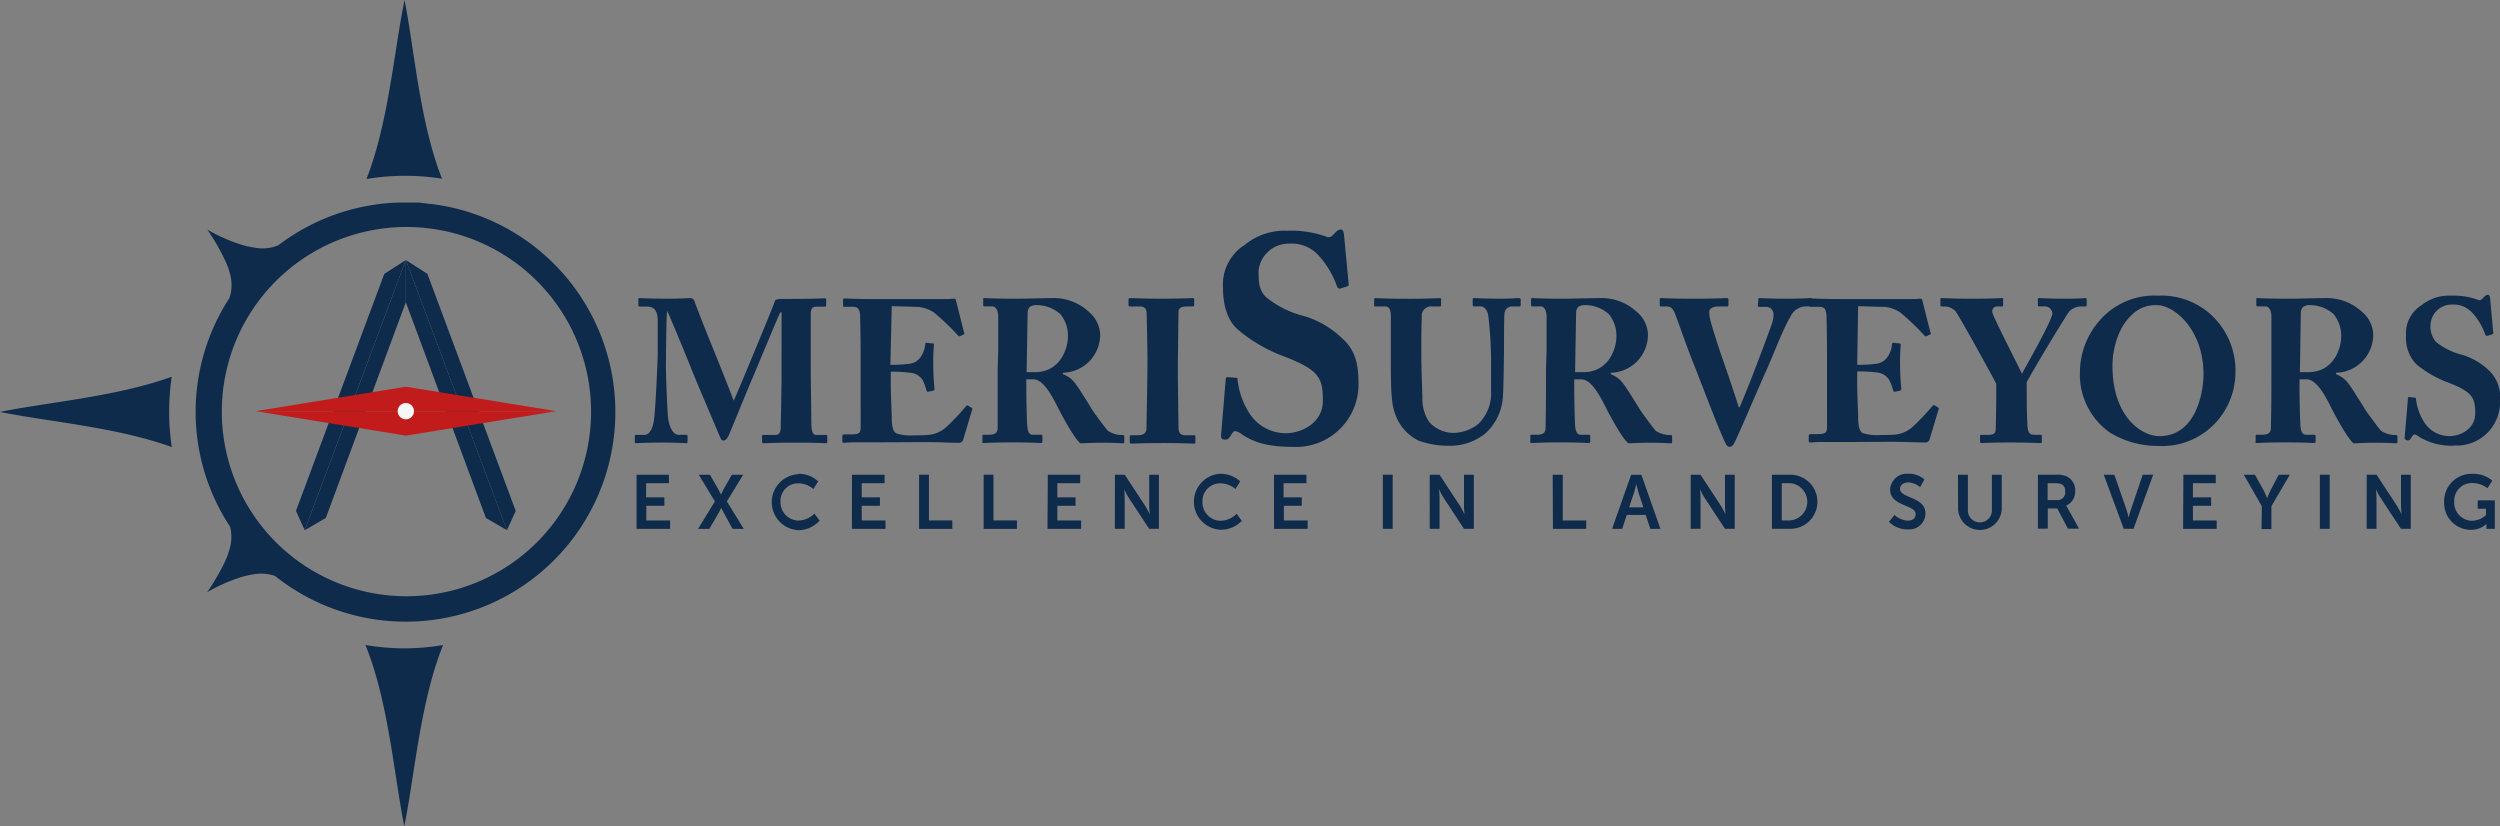 <svg id="Layer_1" data-name="Layer 1" xmlns="http://www.w3.org/2000/svg" viewBox="0 0 328.09 108.42"><rect x="0" y="0" width="328.09" height="108.42" fill="#808080" stroke="none"/><defs><style>.cls-1{fill:#0e2b4c;}.cls-2{fill:#c11b1b;}.cls-3{fill:#f7f7f7;}</style></defs><g id="Group_29" data-name="Group 29"><path id="Path_227" data-name="Path 227" class="cls-1" d="M88.56,56c.08,1,.51,2.48,1.39,2.48h1c.16,0,.19.08.19.19v.72c0,.11,0,.19-.24.19s-1-.08-3-.08c-2.27,0-3.2.08-3.44.08s-.24,0-.24-.24v-.69a.14.14,0,0,1,.11-.16h1.14c.85,0,1.18-1.23,1.28-2.09.24-1.89.48-8.19.48-8.67l0-4.08c0-1.23-.27-2-1.47-2h-.88c-.16,0-.19-.08-.19-.19V40.7c0-.08,0-.16.19-.16s1,.08,4.13.08c1.26,0,2.09-.08,2.41-.08a.58.58,0,0,1,.64.46c1.71,4.54,3.63,9,5.13,13,.29-.51,2.32-5.47,2.48-5.85s2.77-6.64,2.91-7.17c.08-.3.42-.33,1.23-.33,4.16,0,5.07-.08,5.36-.08.13,0,.16.08.16.24v.62c0,.16,0,.24-.21.24H108c-.61,0-.69.48-.69,1,0,.4,0,7,0,7.53s.08,6.38.08,6.86c0,1,.24,1.44.62,1.44h1.28c.16,0,.19.08.19.18v.67c0,.16,0,.24-.24.24s-.8-.08-4-.08c-2.72,0-3.76.08-4.11.08-.18,0-.21-.08-.21-.24v-.67c0-.13,0-.18.21-.18h1.5c.45,0,.69-.17.74-.91,0-.32.11-5.18.11-7.05V42.41h-.16c-.27.45-3.25,7.71-3.73,8.8s-2.94,7.16-3.07,7.4-.32.62-.64.62-.35-.19-.48-.48-3.61-8.47-3.79-9c-.48-1.22-2.94-7.2-3.15-7.52-.11.37-.16,7.12-.16,7.44S88.4,53.67,88.56,56Z" transform="translate(-0.91 -1.42)"/><path id="Path_228" data-name="Path 228" class="cls-1" d="M117.76,49.29a16.49,16.49,0,0,0,2.72-.16,2.13,2.13,0,0,0,1.23-.82,3.43,3.43,0,0,0,.62-1.66c0-.19.08-.24.21-.24l.72.08c.13,0,.24,0,.21.22-.07.92-.1,1.84-.08,2.77,0,1.2.11,2.48.16,3,0,.16-.08.19-.21.22l-.64.13c-.11,0-.16,0-.21-.21A8,8,0,0,0,122,51.3a2.13,2.13,0,0,0-1.47-.94,19,19,0,0,0-2.72-.16v1.6c0,1.44.13,4,.13,4.51,0,1.39.3,1.87.65,2a6,6,0,0,0,2.24.24c.45,0,1.58,0,2.13-.08a4,4,0,0,0,2-.88,29.28,29.28,0,0,0,2.72-2.85c.11-.11.19-.14.27-.08l.45.26a.17.17,0,0,1,.11.21h0l-1.2,4a.57.57,0,0,1-.59.4c-.14,0-.72,0-2.43-.06s-4.56,0-9.18,0l-2.27,0c-.56,0-.91.06-1.15.06s-.24-.08-.24-.3v-.56c0-.16.08-.24.27-.24h.8c1.23,0,1.34-.19,1.34-1.12V48.44c0-2.22-.06-5.5-.08-5.76-.11-.86-.38-1-1.1-1h-1c-.11,0-.13-.08-.13-.26v-.64a.16.16,0,0,1,.14-.19h0c.6,0,1.53.08,4,.08l9.37,0c.43,0,.93-.05,1.07-.05a.19.19,0,0,1,.21.13c.11.38,1,4,1.09,4.3s.06.19-.08.27l-.42.21a.24.24,0,0,1-.32-.11h0a30.68,30.68,0,0,0-3.15-3,4.51,4.51,0,0,0-2-.72l-3.52-.1Z" transform="translate(-0.91 -1.42)"/><path id="Path_229" data-name="Path 229" class="cls-1" d="M131.91,47.37c0-2,0-3.68,0-4.4,0-.88-.37-1.34-.75-1.34h-1.06c-.14,0-.16-.08-.16-.18v-.72c0-.14,0-.19.16-.19s1.06.08,4,.08c1.5,0,3.85-.08,4.94-.08a6.73,6.73,0,0,1,4.72,1.76,4.16,4.16,0,0,1,1.53,2.91,5,5,0,0,1-4.89,5.13h0v.19a3.46,3.46,0,0,1,1.76,1.41c.35.43,1.82,2.8,2,3.12s1.6,2.27,2.14,2.89a3.33,3.33,0,0,0,1.94.56c.19,0,.22.1.22.21v.64c0,.16,0,.24-.22.24s-.9-.08-3-.08c-.78,0-1.77.06-2.54.08-.8-.61-2.45-3.71-2.91-4.61-.91-1.82-2-3.79-3.28-3.79h-.91v1.36c0,1.58.08,4.56.14,4.91.05.56.26,1,.66,1h1.1c.18,0,.21.08.21.21v.64c0,.19,0,.24-.43.24,0,0-.69-.08-3.49-.08s-3.45.08-3.74.08-.21-.08-.21-.26v-.62c0-.13,0-.21.13-.21h.8c.59,0,1.07-.19,1.07-.85,0-2.65,0-5.16,0-7.69Zm3.73,2.89c.51,0,.83,0,1.07,0,3.52,0,4.35-3.36,4.35-4.62a4.44,4.44,0,0,0-1-3,4.71,4.71,0,0,0-3-1.18,1.58,1.58,0,0,0-1,.24,1.15,1.15,0,0,0-.29.72Z" transform="translate(-0.91 -1.42)"/><path id="Path_230" data-name="Path 230" class="cls-1" d="M151.5,48.34c0-.64-.08-5.45-.11-5.8,0-.64-.32-.9-.88-.9h-1.28c-.14,0-.22-.06-.22-.16V40.7c0-.1.08-.16.19-.16.32,0,1.68.08,4.3.08s3.57-.08,3.94-.08c.14,0,.19.08.19.24v.67c0,.13-.08.19-.21.19h-.78c-.67,0-1.07.21-1.07.69,0,.26-.08,6.16-.08,6.48v2.06c0,.26.08,6.43.08,6.67,0,.83.4,1,.91,1h1.1c.13,0,.21,0,.21.19v.74c0,.11-.08.17-.24.17-.32,0-1.39-.08-3.92-.08-2.81,0-3.95.08-4.25.08-.13,0-.21-.06-.21-.22v-.72c0-.11.08-.16.21-.16h.78c.53,0,1.09-.08,1.2-.72,0-.4.13-6.17.13-7.58Z" transform="translate(-0.91 -1.42)"/><path id="Path_231" data-name="Path 231" class="cls-1" d="M163.06,51c.16,0,.27,0,.27.31a10.25,10.25,0,0,0,1.54,4.34,5.67,5.67,0,0,0,4.84,2.62c1.85,0,4.81-1.23,4.81-4.27,0-3.19-.62-4.12-5.61-6a20.31,20.31,0,0,1-5.58-3.35c-1.35-1.19-1.92-3.23-1.92-5.46a6.16,6.16,0,0,1,2.88-5.65,8.2,8.2,0,0,1,5.54-1.84,13.66,13.66,0,0,1,5.11.77.7.7,0,0,0,.89-.2l.5-.5a.82.82,0,0,1,.58-.23c.27,0,.34.43.38.66l.62,6.57c0,.16-.08.19-.2.23l-.84.27c-.2.08-.39,0-.5-.27A11.65,11.65,0,0,0,174,35a4.72,4.72,0,0,0-3.84-1.61,4,4,0,0,0-4.08,3.5c0,1.42,0,2.58,1,3.54a12.87,12.87,0,0,0,5.08,2.5,12.29,12.29,0,0,1,4.92,2.92c1.5,1.34,2.11,3,2.11,5.73a8.19,8.19,0,0,1-7.89,8.49h-.53c-3.46,0-5.27-.57-6.88-1.65A1.84,1.84,0,0,0,163,58c-.23,0-.38.27-.61.65s-.43.46-.69.46c-.43,0-.58-.19-.54-.61l.61-7.31c0-.27.16-.27.31-.27Z" transform="translate(-0.91 -1.42)"/><path id="Path_232" data-name="Path 232" class="cls-1" d="M183.44,43c0-.93-.19-1.36-.75-1.36h-1.25c-.16,0-.19-.05-.19-.24v-.64c0-.16,0-.21.24-.21s1.58.08,4.38.08c2.35,0,3.63-.08,3.92-.08s.24.05.24.21v.69c0,.14,0,.19-.21.19h-.91a1.25,1.25,0,0,0-1.41,1c0,.3-.06,2.11-.06,3.47V47.9c0,1.42.11,4.81.14,5.66a5.5,5.5,0,0,0,.85,3.18,4.27,4.27,0,0,0,3.34,1.49,5.47,5.47,0,0,0,3.15-1.17,5.62,5.62,0,0,0,1.67-4.35V48.6a51.17,51.17,0,0,0-.37-5.8c-.11-.69-.53-1.17-1-1.17h-.85c-.16,0-.19-.08-.19-.21v-.69c0-.14,0-.19.19-.19s1.49.08,3.31.08c1.44,0,2.29-.08,2.53-.08s.27.11.27.24v.59c0,.16,0,.27-.16.27h-.83a1,1,0,0,0-1.14.94v.07c-.06.38-.06,4.06-.06,4.43s-.05,5.05-.13,6.09a7.11,7.11,0,0,1-2.27,5.09,7.31,7.31,0,0,1-4.72,1.66,11.63,11.63,0,0,1-4.09-.67A6.1,6.1,0,0,1,184,55.73c-.46-1.15-.56-2.94-.56-6.43Z" transform="translate(-0.91 -1.42)"/><path id="Path_233" data-name="Path 233" class="cls-1" d="M203.88,47.37c0-2,0-3.68,0-4.4,0-.88-.38-1.34-.75-1.34H202c-.13,0-.16-.08-.16-.18v-.72c0-.14,0-.19.16-.19s1.07.08,4,.08c1.49,0,3.85-.08,4.94-.08a6.75,6.75,0,0,1,4.72,1.76,4.11,4.11,0,0,1,1.52,2.91,5,5,0,0,1-4.88,5.13h0v.19a3.54,3.54,0,0,1,1.76,1.41c.35.43,1.81,2.8,2,3.12s1.6,2.27,2.13,2.89a3.39,3.39,0,0,0,1.95.56c.19,0,.21.1.21.21v.64c0,.16,0,.24-.21.24s-.91-.08-3-.08c-.77,0-1.76.06-2.53.08-.8-.61-2.46-3.71-2.91-4.61-.91-1.82-2-3.79-3.28-3.79h-.91v1.36c0,1.58.08,4.56.13,4.91.05.56.27,1,.67,1h1.09c.19,0,.21.08.21.21v.64c0,.19,0,.24-.42.24,0,0-.69-.08-3.5-.08s-3.44.08-3.73.08-.22-.08-.22-.26v-.62c0-.13,0-.21.14-.21h.8c.59,0,1.06-.19,1.06-.85.06-2.65.06-5.16.06-7.69Zm3.74,2.89c.51,0,.83,0,1.07,0,3.52,0,4.35-3.36,4.35-4.62a4.44,4.44,0,0,0-1-3,4.71,4.71,0,0,0-3-1.18,1.58,1.58,0,0,0-1,.24,1.15,1.15,0,0,0-.29.72Z" transform="translate(-0.91 -1.42)"/><path id="Path_234" data-name="Path 234" class="cls-1" d="M231.67,40.73c0-.14,0-.19.16-.19s1.47.08,3.25.08c2.48,0,3.15-.08,3.39-.08s.19.05.19.24v.67c0,.1,0,.18-.19.18h-.61a2.3,2.3,0,0,0-2,1.39c-1.07,1.82-2.22,5-3.23,7.21-.67,1.44-3.69,8.59-4.14,9.37-.19.32-.32.45-.61.45s-.46-.32-.62-.67c-1-2.1-3.41-8.56-4.16-10.4s-2.08-5.72-2.4-6.46-.6-.88-1.15-.88h-.69c-.11,0-.13-.14-.13-.27v-.64c0-.13,0-.19.18-.19s1.15.08,4.35.08c2.78,0,4-.08,4.22-.08s.27.08.27.24v.62c0,.13,0,.24-.22.24h-1.15c-.64,0-1.15.29-1.15.64a4.5,4.5,0,0,0,.08.9c.22,1,1.23,4.14,1.79,5.69.35,1,1.68,4.91,2,6h.11c.77-1.79,2.08-5.13,2.42-6.08.51-1.31,1.34-3.55,1.77-4.75a3.71,3.71,0,0,0,.26-1.47,1,1,0,0,0-1.09-.88h-.83c-.11,0-.13-.08-.13-.24Z" transform="translate(-0.91 -1.42)"/><path id="Path_235" data-name="Path 235" class="cls-1" d="M244.64,49.29a16.49,16.49,0,0,0,2.72-.16,2.13,2.13,0,0,0,1.23-.82,3.32,3.32,0,0,0,.61-1.66c0-.19.08-.24.22-.24l.72.08c.13,0,.24,0,.21.22-.07.92-.1,1.84-.08,2.77,0,1.2.11,2.48.16,3,0,.16-.08.19-.21.22l-.64.13c-.11,0-.16,0-.22-.21a7.24,7.24,0,0,0-.53-1.36,2.15,2.15,0,0,0-1.47-.94,19,19,0,0,0-2.72-.16v1.6c0,1.44.13,4,.13,4.51,0,1.39.3,1.87.64,2a6.11,6.11,0,0,0,2.25.24c.45,0,1.57,0,2.13-.08a4,4,0,0,0,2-.88,29.28,29.28,0,0,0,2.72-2.85c.11-.11.19-.14.27-.08l.45.26a.17.17,0,0,1,.11.21h0l-1.2,4a.58.58,0,0,1-.59.4c-.14,0-.73,0-2.43-.06s-4.57,0-9.18,0l-2.27,0c-.56,0-.91.06-1.15.06s-.24-.08-.24-.3v-.56c0-.16.08-.24.27-.24h.8c1.23,0,1.33-.19,1.33-1.12V48.44c0-2.22-.05-5.5-.08-5.76-.1-.86-.37-1-1.09-1h-1c-.1,0-.13-.08-.13-.26v-.64a.16.16,0,0,1,.14-.19h.05c.59,0,1.52.08,3.94.08l9.37,0c.43,0,.94-.05,1.07-.05s.19.05.21.13c.11.38,1,4,1.1,4.3s.05.19-.08.27l-.43.21a.24.24,0,0,1-.32-.11h0a30.68,30.68,0,0,0-3.15-3,4.47,4.47,0,0,0-2-.72l-3.52-.1Z" transform="translate(-0.91 -1.42)"/><path id="Path_236" data-name="Path 236" class="cls-1" d="M266.9,54.55c0,1,.08,2.77.11,3,.08.85.48.93.9.93h.78c.18,0,.18.08.18.19v.66c0,.16,0,.24-.18.24s-1.36-.08-3.87-.08c-2.78,0-3.6.08-3.9.08-.11,0-.16-.08-.16-.26v-.64c0-.1,0-.18.19-.18h.93c.69,0,.91-.27.93-.62s.08-2.48.08-5V51.78c-.42-.83-4.69-8.62-5.36-9.53a2,2,0,0,0-1.39-.61h-.4c-.16,0-.18-.08-.18-.19V40.7c0-.1,0-.16.18-.16s1.5.08,3.87.08c2.75,0,3.71-.08,4-.08s.18.06.18.19v.67c0,.13,0,.24-.18.24H263a.63.63,0,0,0-.64.62v.07c0,.48,3.18,6.59,3.9,8.14.8-1.47,4-7.1,4-7.93a1,1,0,0,0-1-.91h-.72c-.16,0-.19-.08-.19-.24V40.7c0-.1,0-.16.19-.16s1.36.08,3.33.08,2.43-.08,2.67-.08.22.06.22.22v.64c0,.16,0,.24-.22.24H274a2.23,2.23,0,0,0-1.52.64c-.35.42-4.51,7.26-5.6,9.31Z" transform="translate(-0.91 -1.42)"/><path id="Path_237" data-name="Path 237" class="cls-1" d="M277.79,58.18a9.3,9.3,0,0,1-3.92-7.92,10.33,10.33,0,0,1,2.48-6.65,9.48,9.48,0,0,1,7.76-3.39,9.7,9.7,0,0,1,6.51,2.11,9.91,9.91,0,0,1,3.66,8,9.75,9.75,0,0,1-2,5.85,9.56,9.56,0,0,1-8.22,3.76A12,12,0,0,1,277.79,58.18Zm12.3-7.66c0-5.84-3.85-9.05-6.08-9.05a4.38,4.38,0,0,0-3.5,1.45c-1.58,1.49-2.37,4.29-2.37,6.48,0,6.83,3.92,9.26,6.14,9.26,4.93,0,5.81-5.95,5.81-8.14Z" transform="translate(-0.91 -1.42)"/><path id="Path_238" data-name="Path 238" class="cls-1" d="M299,47.37c0-2,0-3.68,0-4.4,0-.88-.38-1.34-.75-1.34h-1.07c-.13,0-.16-.08-.16-.18v-.72c0-.14,0-.19.16-.19s1.07.08,4,.08c1.49,0,3.84-.08,4.93-.08a6.76,6.76,0,0,1,4.73,1.76,4.11,4.11,0,0,1,1.52,2.91,5,5,0,0,1-4.88,5.13h0v.19a3.54,3.54,0,0,1,1.76,1.41c.34.43,1.81,2.8,2,3.12s1.61,2.27,2.14,2.89a3.39,3.39,0,0,0,1.95.56c.18,0,.21.1.21.21v.64c0,.16,0,.24-.21.24s-.91-.08-3-.08c-.77,0-1.76.06-2.54.08-.8-.61-2.45-3.71-2.91-4.61-.9-1.82-2-3.79-3.28-3.79h-.91v1.36c0,1.58.08,4.56.14,4.91.05.56.26,1,.67,1h1.09c.19,0,.21.08.21.21v.64c0,.19,0,.24-.42.24,0,0-.69-.08-3.5-.08s-3.44.08-3.74.08-.21-.08-.21-.26v-.62c0-.13,0-.21.13-.21h.8c.6,0,1.07-.19,1.07-.85C299,55,299,52.5,299,50Zm3.74,2.89c.51,0,.83,0,1.07,0,3.52,0,4.35-3.36,4.35-4.62a4.5,4.5,0,0,0-1-3,4.69,4.69,0,0,0-3-1.18,1.57,1.57,0,0,0-1,.24,1.16,1.16,0,0,0-.3.72Z" transform="translate(-0.91 -1.42)"/><path id="Path_239" data-name="Path 239" class="cls-1" d="M317.8,53.61c.1,0,.18,0,.18.22a7.21,7.21,0,0,0,1.07,3,3.91,3.91,0,0,0,3.36,1.82c1.29,0,3.34-.86,3.34-3s-.43-2.86-3.9-4.16A14.41,14.41,0,0,1,318,49.21a5,5,0,0,1-1.33-3.78,4.29,4.29,0,0,1,2-3.93,5.71,5.71,0,0,1,3.85-1.28,9.55,9.55,0,0,1,3.55.53.47.47,0,0,0,.61-.13l.35-.35a.58.58,0,0,1,.4-.16c.19,0,.24.3.27.46l.42,4.56c0,.11-.05.13-.13.16l-.59.19c-.14.05-.27,0-.35-.19a8.17,8.17,0,0,0-1.65-2.78,3.31,3.31,0,0,0-2.67-1.12,2.79,2.79,0,0,0-2.83,2.43,3.13,3.13,0,0,0,.69,2.46A8.93,8.93,0,0,0,324.09,48a8.7,8.7,0,0,1,3.42,2A4.82,4.82,0,0,1,329,54a5.68,5.68,0,0,1-5.48,5.89h-.36a8,8,0,0,1-4.78-1.15,1.25,1.25,0,0,0-.61-.3c-.16,0-.27.19-.43.46s-.29.32-.48.32-.4-.14-.37-.43l.43-5.07c0-.19.1-.19.21-.19Z" transform="translate(-0.91 -1.42)"/></g><g id="Group_31" data-name="Group 31"><g id="Group_30" data-name="Group 30"><path id="Path_240" data-name="Path 240" class="cls-1" d="M84.45,63.72H88.7v1.11h-3v1.86h2.4V67.8H85.73v1.92h3.12v1.11h-4.4Z" transform="translate(-0.91 -1.42)"/><path id="Path_241" data-name="Path 241" class="cls-1" d="M94.73,67.22l-2.12-3.5h1.47l1,1.74c.23.41.45.87.45.87h0s.2-.45.43-.87l1-1.74h1.48l-2.14,3.5,2.22,3.61H97.05L96,68.91c-.23-.41-.44-.84-.44-.84h0s-.2.43-.44.84L94,70.83H92.52Z" transform="translate(-0.91 -1.42)"/><path id="Path_242" data-name="Path 242" class="cls-1" d="M105.66,63.6a3.71,3.71,0,0,1,2.62,1l-.62,1a3.15,3.15,0,0,0-1.94-.75A2.31,2.31,0,0,0,103.34,67a1.21,1.21,0,0,0,0,.19,2.4,2.4,0,0,0,2.26,2.54h.13a3,3,0,0,0,2.06-.91l.68.93A3.81,3.81,0,0,1,105.68,71a3.68,3.68,0,0,1,0-7.35Z" transform="translate(-0.91 -1.42)"/><path id="Path_243" data-name="Path 243" class="cls-1" d="M112.72,63.72H117v1.11h-3v1.86h2.39V67.8H114v1.92h3.12v1.11h-4.41Z" transform="translate(-0.91 -1.42)"/><path id="Path_244" data-name="Path 244" class="cls-1" d="M121.53,63.72h1.29v6h3.07v1.11h-4.36Z" transform="translate(-0.91 -1.42)"/><path id="Path_245" data-name="Path 245" class="cls-1" d="M130,63.72h1.29v6h3.08v1.11H130Z" transform="translate(-0.91 -1.42)"/><path id="Path_246" data-name="Path 246" class="cls-1" d="M138.42,63.72h4.25v1.11h-3v1.86h2.39V67.8h-2.39v1.92h3.12v1.11h-4.41Z" transform="translate(-0.91 -1.42)"/><path id="Path_247" data-name="Path 247" class="cls-1" d="M147.23,63.72h1.29l2.69,4.1a11.79,11.79,0,0,1,.59,1.11h0s-.07-.69-.07-1.11v-4.1H153v7.1h-1.28l-2.69-4.09a9.71,9.71,0,0,1-.59-1.1h0s.07.68.07,1.1v4.09h-1.29Z" transform="translate(-0.91 -1.42)"/><path id="Path_248" data-name="Path 248" class="cls-1" d="M161.05,63.6a3.73,3.73,0,0,1,2.62,1l-.62,1a3.17,3.17,0,0,0-1.94-.75A2.32,2.32,0,0,0,158.72,67v.19A2.41,2.41,0,0,0,161,69.76h.14a3.05,3.05,0,0,0,2.06-.91l.68.93a3.84,3.84,0,0,1-2.8,1.16,3.68,3.68,0,0,1,0-7.35Z" transform="translate(-0.91 -1.42)"/><path id="Path_249" data-name="Path 249" class="cls-1" d="M168.1,63.72h4.26v1.11h-3v1.86h2.39V67.8H169.4v1.92h3.12v1.11h-4.41Z" transform="translate(-0.91 -1.42)"/><path id="Path_250" data-name="Path 250" class="cls-1" d="M182.39,63.72h1.29v7.1h-1.29Z" transform="translate(-0.91 -1.42)"/><path id="Path_251" data-name="Path 251" class="cls-1" d="M188.54,63.72h1.29l2.69,4.1a9.85,9.85,0,0,1,.59,1.11h0s-.07-.69-.07-1.11v-4.1h1.29v7.1h-1.29l-2.69-4.09a11.63,11.63,0,0,1-.59-1.1h0s.07.68.07,1.1v4.09h-1.29Z" transform="translate(-0.91 -1.42)"/><path id="Path_252" data-name="Path 252" class="cls-1" d="M204.68,63.72H206v6h3.08v1.11h-4.37Z" transform="translate(-0.91 -1.42)"/><path id="Path_253" data-name="Path 253" class="cls-1" d="M216.89,69H214.4l-.6,1.83h-1.33l2.5-7.1h1.35l2.5,7.1h-1.33Zm-1.25-4s-.16.7-.3,1.1l-.63,1.9h1.87l-.63-1.9c-.13-.4-.28-1.1-.28-1.1Z" transform="translate(-0.91 -1.42)"/><path id="Path_254" data-name="Path 254" class="cls-1" d="M222.79,63.72h1.29l2.69,4.1a9.85,9.85,0,0,1,.59,1.11h0s-.07-.69-.07-1.11v-4.1h1.28v7.1h-1.28l-2.69-4.09a9.71,9.71,0,0,1-.59-1.1h0s.07.68.07,1.1v4.09h-1.29Z" transform="translate(-0.91 -1.42)"/><path id="Path_255" data-name="Path 255" class="cls-1" d="M233.45,63.72h2.42a3.55,3.55,0,0,1,0,7.1h-2.42Zm2.35,6a2.45,2.45,0,0,0,0-4.89h-1.06v4.89Z" transform="translate(-0.91 -1.42)"/><path id="Path_256" data-name="Path 256" class="cls-1" d="M249.54,69a2.78,2.78,0,0,0,1.77.75c.54,0,1-.28,1-.86,0-1.27-3.35-1-3.35-3.23a2.19,2.19,0,0,1,2.29-2.07h.09a3,3,0,0,1,2.12.76l-.56,1a2.65,2.65,0,0,0-1.57-.62c-.6,0-1.07.35-1.07.85,0,1.26,3.34,1,3.34,3.22a2.12,2.12,0,0,1-2.15,2.1h-.19a3.46,3.46,0,0,1-2.45-1Z" transform="translate(-0.91 -1.42)"/><path id="Path_257" data-name="Path 257" class="cls-1" d="M257.87,63.72h1.3v4.55a1.58,1.58,0,1,0,3.15,0V63.72h1.29v4.55a2.87,2.87,0,0,1-5.73,0Z" transform="translate(-0.91 -1.42)"/><path id="Path_258" data-name="Path 258" class="cls-1" d="M268.36,63.72h2.3a3.34,3.34,0,0,1,1.43.2,2,2,0,0,1,1.16,1.94,2.06,2.06,0,0,1-1.2,1.94v0a2.71,2.71,0,0,1,.24.35l1.46,2.65H272.3l-1.41-2.65h-1.24v2.65h-1.29Zm2.45,3.33a1,1,0,0,0,1.13-.93v-.19c0-.68-.29-1.1-1.31-1.1h-1v2.22Z" transform="translate(-0.91 -1.42)"/><path id="Path_259" data-name="Path 259" class="cls-1" d="M277,63.72h1.39L280,68.36c.14.41.26,1,.27,1h0s.13-.63.27-1l1.57-4.64h1.38l-2.59,7.1h-1.28Z" transform="translate(-0.91 -1.42)"/><path id="Path_260" data-name="Path 260" class="cls-1" d="M287.45,63.72h4.25v1.11h-3v1.86h2.39V67.8h-2.39v1.92h3.12v1.11h-4.41Z" transform="translate(-0.91 -1.42)"/><path id="Path_261" data-name="Path 261" class="cls-1" d="M297.74,67.85l-2.36-4.13h1.46L298,65.81c.23.44.42,1,.43,1h0s.2-.51.43-1l1.1-2.09h1.46L299,67.85v3h-1.29Z" transform="translate(-0.91 -1.42)"/><path id="Path_262" data-name="Path 262" class="cls-1" d="M305.36,63.72h1.29v7.1h-1.29Z" transform="translate(-0.91 -1.42)"/><path id="Path_263" data-name="Path 263" class="cls-1" d="M311.51,63.72h1.29l2.69,4.1a9.85,9.85,0,0,1,.59,1.11h0s-.07-.69-.07-1.11v-4.1h1.28v7.1H316l-2.69-4.09a9.71,9.71,0,0,1-.59-1.1h0s.07.68.07,1.1v4.09h-1.29Z" transform="translate(-0.91 -1.42)"/><path id="Path_264" data-name="Path 264" class="cls-1" d="M325.35,63.6a3.86,3.86,0,0,1,2.64.9l-.64,1a3.1,3.1,0,0,0-1.89-.68A2.3,2.3,0,0,0,323,66.94a1.31,1.31,0,0,0,0,.28,2.37,2.37,0,0,0,2.2,2.54h.18a2.71,2.71,0,0,0,1.78-.75v-.83h-1.09V67.08h2.25v3.75h-1.1v-.34c0-.15,0-.3,0-.3h0a3,3,0,0,1-2.06.76,3.5,3.5,0,0,1-3.49-3.51,1,1,0,0,1,0-.17,3.59,3.59,0,0,1,3.5-3.67Z" transform="translate(-0.91 -1.42)"/></g></g><g id="Group_34" data-name="Group 34"><g id="Group_32" data-name="Group 32"><path id="Path_265" data-name="Path 265" class="cls-1" d="M23.11,55.48a31,31,0,0,0,.34,4.61C16.23,57.47,7.12,56.75.91,55.48c6.21-1.27,15.32-2,22.54-4.62A31,31,0,0,0,23.11,55.48Z" transform="translate(-0.91 -1.42)"/></g><g id="Group_33" data-name="Group 33"><path id="Path_266" data-name="Path 266" class="cls-1" d="M58.92,24.87a31.12,31.12,0,0,0-4.82-.38H54a31.72,31.72,0,0,0-5,.42c2.91-7.34,3.64-17,5-23.44,0,0,0,0,0-.05C55.29,7.89,56,17.51,58.92,24.87Z" transform="translate(-0.91 -1.42)"/><path id="Path_267" data-name="Path 267" class="cls-1" d="M59.06,86.07c-3,7.4-3.75,17.21-5.09,23.77a.43.43,0,0,0,0,0c-1.34-6.58-2.08-16.39-5.1-23.77a32.21,32.21,0,0,0,5.1.44h.14A31.69,31.69,0,0,0,59.06,86.07Z" transform="translate(-0.91 -1.42)"/></g><path id="Path_268" data-name="Path 268" class="cls-1" d="M57.89,28.24a3.55,3.55,0,0,0-.47-.06c-.27,0-.55-.07-.82-.09L55.85,28l-.62,0H54.15l-.73,0h-.2a27.49,27.49,0,0,0-15.76,5.59,5.24,5.24,0,0,1-3,.35,11.76,11.76,0,0,1-2.13-.49,22.15,22.15,0,0,1-4.21-1.9,29.12,29.12,0,0,1,2.31,4,9.78,9.78,0,0,1,.71,2,5.23,5.23,0,0,1-.13,3,27.37,27.37,0,0,0,.1,30,5.4,5.4,0,0,1,0,2.65,10.07,10.07,0,0,1-.71,2,30.93,30.93,0,0,1-2.3,3.94,21.85,21.85,0,0,1,4.18-1.89,11.85,11.85,0,0,1,2.12-.49A5.67,5.67,0,0,1,37,77,27.51,27.51,0,1,0,57.89,28.24ZM54.15,79.67A24.23,24.23,0,1,1,78.48,55.45,24.22,24.22,0,0,1,54.15,79.67Z" transform="translate(-0.91 -1.42)"/></g><g id="Group_39" data-name="Group 39"><g id="Group_37" data-name="Group 37"><g id="Group_35" data-name="Group 35"><path id="Path_269" data-name="Path 269" class="cls-1" d="M54.17,35.55Z" transform="translate(-0.91 -1.42)"/><path id="Path_270" data-name="Path 270" class="cls-1" d="M54.17,35.55h0l-2.83,1.81L39.75,68.47,40.9,71h0L54.16,35.56Z" transform="translate(-0.91 -1.42)"/><path id="Path_271" data-name="Path 271" class="cls-1" d="M54.17,35.55Z" transform="translate(-0.91 -1.42)"/><path id="Path_272" data-name="Path 272" class="cls-1" d="M54.17,35.55h0L40.91,71h0l2.76-1.61,10.5-28.31V35.56Z" transform="translate(-0.91 -1.42)"/></g><g id="Group_36" data-name="Group 36"><path id="Path_273" data-name="Path 273" class="cls-1" d="M54.17,35.55Z" transform="translate(-0.91 -1.42)"/><path id="Path_274" data-name="Path 274" class="cls-1" d="M54.17,35.55h0L57,37.36,68.59,68.47,67.44,71h0L54.18,35.56Z" transform="translate(-0.91 -1.42)"/><path id="Path_275" data-name="Path 275" class="cls-1" d="M54.17,35.55Z" transform="translate(-0.91 -1.42)"/><path id="Path_276" data-name="Path 276" class="cls-1" d="M54.17,35.55h0L67.44,71h0L64.68,69.4,54.17,41.09V35.56Z" transform="translate(-0.91 -1.42)"/></g></g><g id="Group_38" data-name="Group 38"><path id="Path_277" data-name="Path 277" class="cls-2" d="M54.17,52.17,34.45,55.38H73.9Z" transform="translate(-0.91 -1.42)"/><path id="Path_278" data-name="Path 278" class="cls-2" d="M54.17,55.38H34.45l19.72,3.21L73.9,55.38Z" transform="translate(-0.91 -1.42)"/><path id="Path_279" data-name="Path 279" class="cls-3" d="M55.24,55.38a1.07,1.07,0,1,1-1.07-1.07h0A1.07,1.07,0,0,1,55.24,55.38Z" transform="translate(-0.91 -1.42)"/></g></g></svg>